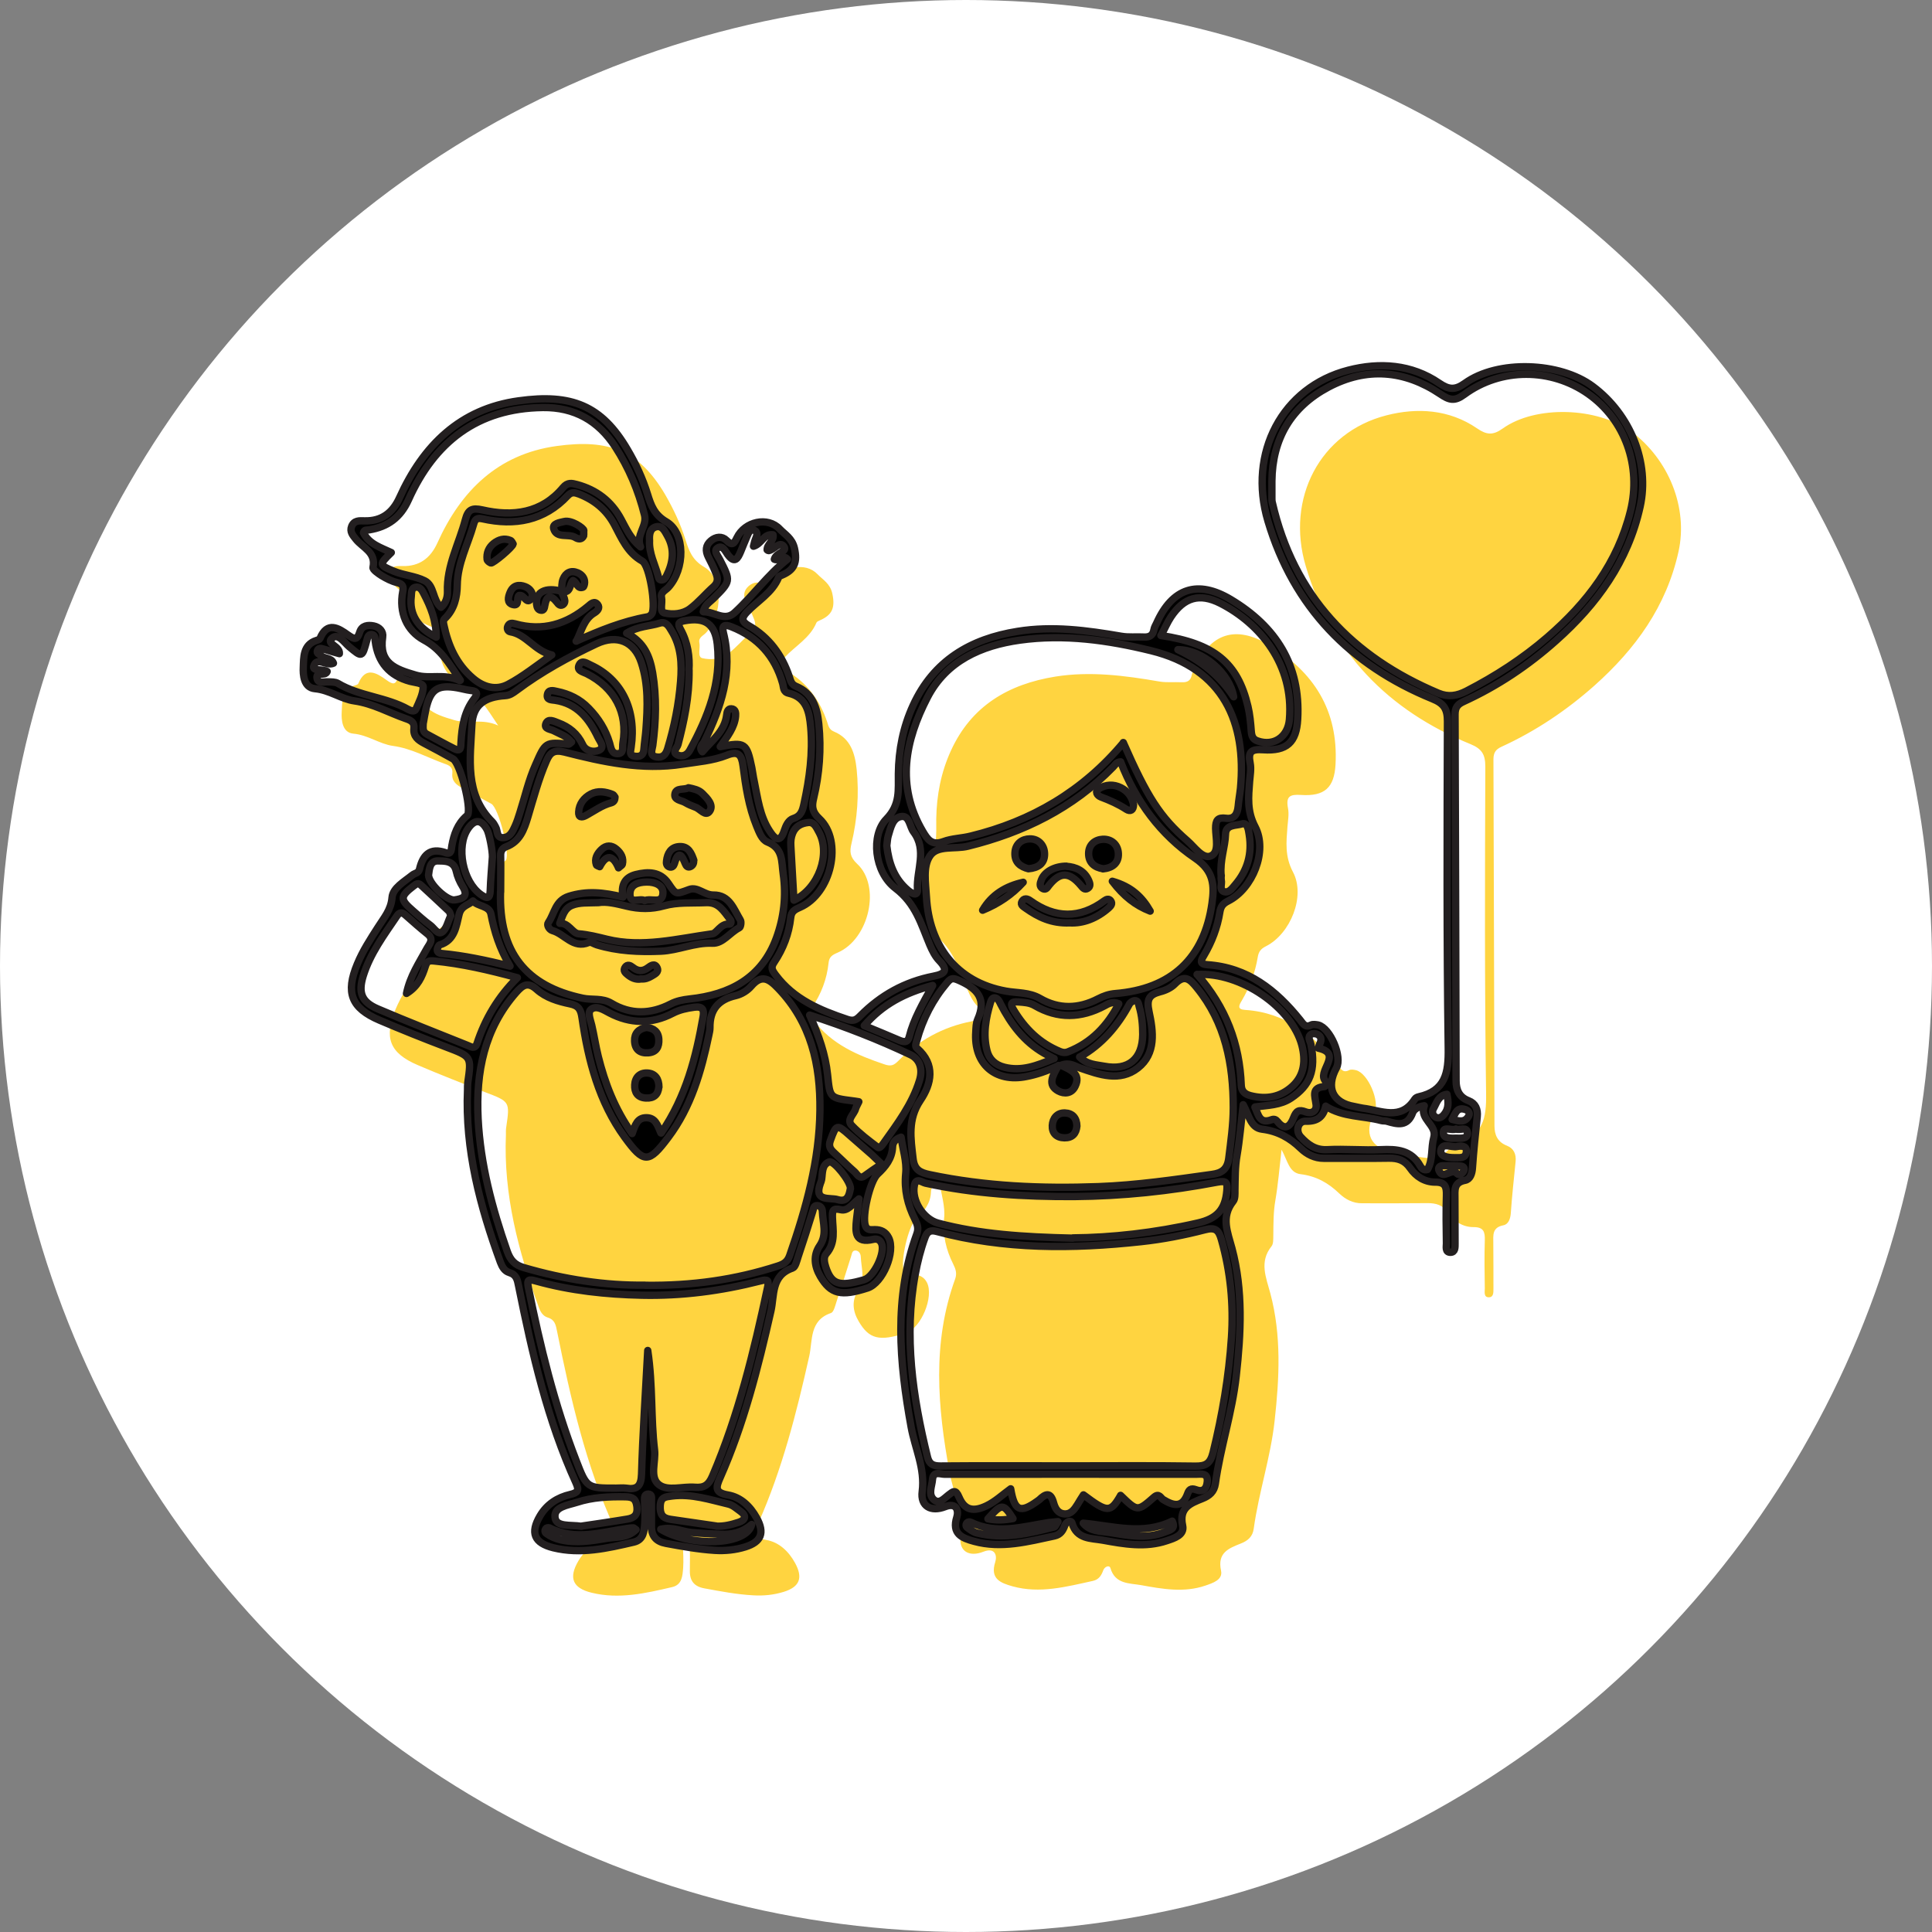 <?xml version="1.0" encoding="UTF-8"?>
<svg id="Layer_2" data-name="Layer 2" xmlns="http://www.w3.org/2000/svg" viewBox="0 0 150 150">
  <rect x="0" y="0" width="150" height="150" fill="#808080" stroke="none"/>
  <g id="Layer_1-2" data-name="Layer 1">
    <circle cx="75" cy="75" r="75" style="fill: #fff;"/>
    <path d="m126.6,33.51c-2.55-1.9-7.38-2.07-9.93-.24-.77.55-1.26.49-1.99-.01-2.16-1.48-4.65-1.63-7.05-1.01-5.14,1.32-7.82,6.44-6.25,11.71,1.99,6.69,6.38,11.2,12.78,13.81.88.36,1.16.79,1.16,1.75-.03,8.46-.06,16.91.06,25.37.03,1.93-.22,3.32-2.31,3.78-.1.02-.22.09-.28.17-1.09,1.72-2.63.88-4.05.71-.22-.03-.43-.09-.64-.13-1.69-.28-2.24-1.46-1.4-3,.47-.86-.48-3.1-1.42-3.33-.17-.04-.4-.08-.54,0-.48.24-.63-.1-.86-.39-1.87-2.33-4.08-4.09-7.21-4.29-.65-.04-.47-.37-.26-.72.62-1.05,1.04-2.17,1.24-3.37.07-.43.23-.65.65-.86,1.89-.96,3.08-3.88,2.09-5.75-.65-1.23-.52-2.33-.43-3.54.04-.47.13-.97.04-1.42-.17-.91.13-1.09,1.01-1.03,1.84.12,2.58-.57,2.68-2.36.23-4.2-1.69-7.21-5.2-9.31-2.56-1.53-4.53-.88-5.75,1.84-.07.17-.17.33-.21.51-.08.45-.35.59-.78.57-.58-.03-1.18.04-1.75-.06-2.67-.46-5.35-.81-8.06-.38-3.65.59-6.52,2.27-8.11,5.75-.77,1.68-1.11,3.45-1.14,5.3-.02,1.24.18,2.39-.93,3.52-1.21,1.24-.95,4.11.7,5.37,1.59,1.22,2,2.81,2.67,4.4.18.43.41.88.73,1.22.74.76.44,1.05-.44,1.21-2.22.43-4.11,1.48-5.69,3.08-.33.33-.55.42-1.02.27-2.12-.71-4.13-1.56-5.54-3.43-.29-.39-.41-.58-.12-1.01.71-1.04,1.15-2.2,1.28-3.45.05-.48.29-.62.71-.8,2.45-1.06,3.37-5.17,1.51-6.89-.57-.53-.59-.96-.44-1.58.45-1.9.6-3.82.4-5.76-.13-1.24-.47-2.4-1.76-2.93-.39-.16-.43-.45-.53-.75-.57-1.69-1.57-3.06-3.13-3.95-.58-.33-.61-.59-.18-1.05.83-.9,1.98-1.51,2.48-2.71.03-.08.17-.13.27-.18.95-.41,1.2-.98.96-2.08-.17-.78-.74-1.07-1.14-1.49-.95-1-2.71-.6-3.32.66-.22.45-.34.68-.82.21-.34-.34-.82-.29-1.2.03-.42.36-.45.8-.2,1.28.22.42.43.85.6,1.29.14.35.15.69-.19.99-.63.56-1.17,1.22-1.84,1.72-.56.42-1.34.48-1.98.33-.41-.09-.14-.79-.23-1.2-.09-.41.3-.54.52-.78,1.32-1.44,1.34-4.24-.15-5.1-.93-.54-1.19-1.29-1.45-2.12-.39-1.23-.93-2.38-1.57-3.49-2.01-3.42-4.35-4.35-8.44-3.78-4.55.63-7.43,3.48-9.25,7.52-.54,1.19-1.4,1.83-2.71,1.8-.42,0-.83-.05-1.01.43-.16.41.09.69.32.98.53.67,1.59,1,1.34,2.2-.03.17.41.48.68.65.37.22.78.43,1.19.53.44.1.52.31.44.7-.32,1.63.31,3.05,1.64,3.76,1.29.69,1.92,1.76,2.83,3.13-1.25-.57-2.31-.1-3.41-.42-1.61-.47-2.88-.92-2.58-2.96.06-.43-.25-.77-.69-.86-.46-.09-.93-.04-1.09.48-.19.62-.4.59-.9.23-.75-.54-1.62-1.1-2.19.27-.03.08-.18.12-.28.15-1.04.34-.97,1.35-1.01,2.07-.03.56.02,1.59.9,1.67,1.13.1,2.05.81,3.07.95,1.46.2,2.68.91,4,1.38.39.13.67.28.62.75-.07.63.34.91.81,1.17.74.39,1.48.79,2.22,1.2.56.31,1.47,3.84,1.13,4.37-.02.03-.05.05-.08.07-.7.61-.98,1.43-1.14,2.31-.05.27-.01.69-.47.54-1.23-.43-1.79.18-2.04,1.27-.07.32-.36.31-.55.46-.62.5-1.51.99-1.58,1.74-.08.99-.64,1.59-1.09,2.31-.58.93-1.18,1.85-1.61,2.86-.93,2.23-.48,3.42,1.73,4.36,1.71.73,3.44,1.41,5.17,2.08,1.97.75,1.98.73,1.68,2.76-.03.18-.02.37-.02.55-.2,4.67.97,9.07,2.55,13.4.13.37.33.69.69.8.56.17.63.57.73,1.07,1.05,5.22,2.23,10.4,4.45,15.27.26.58.15.75-.44.89-.99.23-1.81.75-2.35,1.66-.78,1.32-.46,2.12,1.03,2.48,2.13.52,4.19.04,6.25-.44.77-.18.8-.87.85-1.49.04-.58,0-1.17-.02-1.76,0-.24,0-.48.29-.48.32,0,.25.31.25.51.01.66.01,1.32,0,1.97-.01.78.35,1.21,1.13,1.35,1.25.23,2.5.47,3.78.54.81.05,1.6-.03,2.38-.27,1.24-.39,1.51-1.08.88-2.24-.5-.91-1.25-1.62-2.24-1.79-1.06-.18-.91-.63-.6-1.34,1.84-4.15,2.95-8.52,3.94-12.93.27-1.21,0-2.78,1.69-3.35.21-.07.32-.55.42-.86.39-1.17.77-2.35,1.14-3.54.07-.21.07-.47.36-.45.25.02.38.26.39.47.03.89.38,1.77-.21,2.65-.51.75-.42,1.59.05,2.38.8,1.37,1.6,1.58,3.67.9,1.18-.38,2.18-2.81,1.63-3.91-.23-.45-.6-.61-1.07-.62-.28,0-.59.08-.73-.3-.27-.74.34-3.44.94-4.01.62-.58,1.14-1.2,1.17-2.12.01-.33.21-.62.66-.75.14.95.46,1.9.36,2.8-.13,1.3.15,2.45.71,3.57.19.38.3.71.15,1.14-1.8,4.95-1.37,9.96-.44,15,.3,1.66,1.09,3.21.86,5-.15,1.16.67,1.62,1.78,1.18.9-.35,1.07.31.91.8-.42,1.32.42,1.63,1.34,1.89,2.12.59,4.18.03,6.24-.42.46-.1.66-.42.8-.81.11-.31.48-.44.56-.19.37,1.27,1.49,1.17,2.39,1.33,1.65.3,3.32.6,4.97.04.58-.2,1.39-.45,1.23-1.17-.3-1.39.6-1.73,1.53-2.1.56-.22.93-.54,1.01-1.16.39-2.82,1.31-5.53,1.62-8.36.37-3.32.54-6.63-.33-9.9-.33-1.24-.88-2.45.09-3.66.16-.2.13-.56.14-.85.01-.91,0-1.81.16-2.72.21-1.23.31-2.47.48-3.93.47.85.58,1.79,1.47,1.9,1.21.15,2.15.67,3.01,1.5.47.45,1.07.77,1.77.76,1.68,0,3.36.01,5.05-.01.7-.01,1.24.15,1.67.78.44.65,1.12,1.09,1.94,1.08.78,0,.89.37.87,1.03-.04,1.24-.02,2.49,0,3.73,0,.26-.1.69.31.69.38,0,.36-.39.36-.68,0-1.17,0-2.34-.01-3.51,0-.61-.11-1.23.78-1.4.4-.08.55-.51.58-.96.09-1.33.24-2.66.37-3.98.06-.58-.14-1.03-.67-1.24-.73-.28-.97-.84-.97-1.54-.03-9.48-.04-18.96-.08-28.45,0-.52.17-.78.64-.99,2.64-1.21,5.04-2.82,7.21-4.75,3.18-2.84,5.58-6.14,6.52-10.4.75-3.4-.75-7.15-3.68-9.33Z" style="fill: #ffd440;"/>
    <g>
      <path d="m35.74,52.82c-.91-1.37-1.53-2.44-2.83-3.13-1.32-.71-1.95-2.13-1.64-3.76.08-.39,0-.6-.44-.7-.42-.1-.82-.31-1.19-.53-.27-.17-.72-.48-.68-.65.25-1.19-.81-1.52-1.34-2.2-.23-.29-.48-.57-.32-.98.19-.48.6-.44,1.01-.43,1.31.03,2.17-.61,2.71-1.8,1.83-4.05,4.71-6.9,9.25-7.52,4.09-.57,6.44.36,8.44,3.78.65,1.1,1.19,2.26,1.57,3.49.26.84.52,1.58,1.45,2.12,1.49.87,1.47,3.66.15,5.1-.21.23-.61.37-.52.78.09.42-.18,1.11.23,1.2.64.15,1.42.09,1.98-.33.67-.5,1.21-1.17,1.84-1.72.34-.31.33-.64.19-.99-.17-.44-.38-.87-.6-1.29-.25-.49-.22-.93.2-1.28.38-.32.86-.37,1.2-.03.47.47.6.24.82-.21.61-1.25,2.38-1.66,3.32-.66.4.42.96.71,1.14,1.49.24,1.09,0,1.67-.96,2.08-.1.04-.24.09-.27.18-.5,1.21-1.64,1.82-2.48,2.71-.42.45-.4.72.18,1.05,1.56.89,2.56,2.26,3.13,3.95.1.29.14.59.53.75,1.29.53,1.64,1.69,1.76,2.93.2,1.94.05,3.87-.4,5.76-.15.61-.13,1.05.44,1.58,1.86,1.73.94,5.83-1.51,6.89-.42.18-.66.33-.71.8-.14,1.25-.58,2.41-1.28,3.45-.29.42-.17.62.12,1.01,1.41,1.88,3.42,2.72,5.54,3.43.47.16.69.07,1.02-.27,1.58-1.6,3.47-2.65,5.69-3.08.88-.17,1.17-.45.44-1.21-.32-.33-.54-.78-.73-1.22-.67-1.59-1.08-3.19-2.67-4.4-1.65-1.26-1.92-4.13-.7-5.37,1.1-1.13.91-2.28.93-3.52.02-1.84.37-3.62,1.14-5.3,1.59-3.48,4.46-5.17,8.11-5.75,2.72-.44,5.39-.08,8.06.38.57.1,1.17.03,1.75.06.43.02.7-.12.78-.57.03-.18.13-.34.21-.51,1.22-2.73,3.19-3.37,5.75-1.84,3.51,2.1,5.44,5.11,5.2,9.31-.1,1.79-.84,2.48-2.68,2.36-.89-.06-1.19.13-1.01,1.03.09.45,0,.95-.04,1.42-.09,1.21-.22,2.31.43,3.54.99,1.88-.2,4.8-2.09,5.75-.42.21-.58.43-.65.86-.19,1.2-.62,2.32-1.24,3.37-.21.35-.39.68.26.72,3.13.21,5.34,1.96,7.21,4.29.23.28.38.63.86.39.14-.07.37-.03.54,0,.94.23,1.89,2.47,1.42,3.33-.84,1.55-.29,2.72,1.4,3,.22.04.43.1.64.13,1.42.17,2.96,1.01,4.05-.71.05-.08.18-.15.28-.17,2.09-.46,2.34-1.85,2.31-3.78-.12-8.46-.09-16.91-.06-25.37,0-.96-.27-1.39-1.16-1.75-6.39-2.61-10.79-7.13-12.78-13.81-1.57-5.27,1.11-10.39,6.25-11.71,2.41-.62,4.89-.47,7.05,1.01.74.5,1.22.56,1.99.01,2.55-1.84,7.39-1.66,9.93.24,2.94,2.19,4.43,5.93,3.68,9.33-.94,4.26-3.34,7.57-6.52,10.4-2.17,1.94-4.56,3.54-7.21,4.75-.46.21-.64.47-.64.99.04,9.48.05,18.96.08,28.45,0,.7.24,1.26.97,1.54.54.21.73.66.67,1.24-.14,1.33-.28,2.65-.37,3.98-.03.46-.18.89-.58.96-.89.17-.78.79-.78,1.4,0,1.17.01,2.34.01,3.51,0,.29.02.68-.36.68-.42,0-.31-.43-.31-.69-.02-1.24-.04-2.49,0-3.73.02-.66-.09-1.04-.87-1.03-.82,0-1.49-.43-1.94-1.08-.43-.63-.97-.79-1.67-.78-1.68.03-3.36,0-5.05.01-.7,0-1.3-.31-1.77-.76-.86-.83-1.8-1.35-3.01-1.5-.89-.11-1-1.05-1.47-1.9-.17,1.46-.27,2.71-.48,3.93-.16.91-.14,1.81-.16,2.72,0,.29.02.66-.14.85-.97,1.22-.42,2.42-.09,3.66.87,3.27.7,6.58.33,9.9-.31,2.83-1.23,5.55-1.62,8.36-.09.63-.46.94-1.01,1.16-.93.37-1.83.71-1.53,2.1.16.73-.65.98-1.23,1.17-1.65.56-3.33.26-4.97-.04-.91-.16-2.02-.06-2.39-1.33-.07-.25-.44-.12-.56.19-.14.39-.34.71-.8.81-2.06.44-4.12,1-6.24.42-.92-.25-1.76-.57-1.34-1.89.15-.49-.02-1.15-.91-.8-1.1.43-1.93-.03-1.78-1.18.23-1.79-.56-3.35-.86-5-.92-5.04-1.36-10.05.44-15,.16-.43.04-.76-.15-1.14-.56-1.12-.84-2.27-.71-3.57.09-.91-.23-1.85-.36-2.8-.45.14-.65.42-.66.75-.04.92-.55,1.54-1.17,2.12-.6.56-1.22,3.27-.94,4.01.14.38.45.3.73.3.47,0,.84.17,1.07.62.56,1.09-.45,3.52-1.63,3.91-2.07.67-2.86.47-3.67-.9-.47-.8-.56-1.64-.05-2.38.6-.88.24-1.76.21-2.65,0-.22-.13-.45-.39-.47-.29-.02-.29.24-.36.45-.37,1.18-.74,2.36-1.14,3.54-.1.31-.21.79-.42.86-1.69.57-1.41,2.14-1.69,3.35-1,4.41-2.1,8.78-3.94,12.93-.31.71-.46,1.16.6,1.34,1,.17,1.74.88,2.24,1.79.63,1.15.36,1.85-.88,2.24-.77.24-1.57.32-2.38.27-1.28-.08-2.53-.31-3.78-.54-.77-.14-1.14-.57-1.13-1.35,0-.66,0-1.32,0-1.97,0-.2.07-.5-.25-.51-.28,0-.3.24-.29.48.02.58.06,1.17.02,1.76-.04.61-.08,1.31-.85,1.49-2.06.48-4.12.96-6.25.44-1.49-.37-1.81-1.16-1.03-2.48.54-.91,1.36-1.43,2.35-1.66.59-.14.7-.31.44-.89-2.22-4.87-3.4-10.05-4.45-15.27-.1-.51-.17-.9-.73-1.07-.36-.11-.55-.43-.69-.8-1.58-4.33-2.75-8.73-2.55-13.4,0-.18,0-.37.02-.55.29-2.03.29-2.01-1.68-2.76-1.74-.66-3.46-1.35-5.17-2.08-2.2-.94-2.66-2.13-1.73-4.36.42-1.02,1.02-1.94,1.61-2.86.45-.72,1.01-1.33,1.09-2.31.06-.74.95-1.23,1.58-1.74.19-.15.47-.14.55-.46.26-1.09.81-1.7,2.04-1.27.46.16.42-.27.47-.54.16-.88.44-1.7,1.14-2.31.03-.02.06-.04.08-.07.33-.53-.57-4.06-1.13-4.37-.73-.41-1.47-.81-2.22-1.2-.48-.25-.88-.54-.81-1.17.05-.47-.23-.62-.62-.75-1.33-.46-2.54-1.17-4-1.38-1.02-.14-1.94-.85-3.07-.95-.88-.08-.93-1.11-.9-1.67.03-.73-.03-1.74,1.01-2.07.1-.03.24-.07.28-.15.57-1.37,1.44-.81,2.19-.27.5.35.7.39.9-.23.16-.52.63-.57,1.09-.48.44.09.76.43.69.86-.3,2.04.96,2.49,2.58,2.96,1.1.32,2.16-.15,3.41.42Zm63.01-15.46c0,.44,0,.88,0,1.32,0,.11,0,.22.03.33,1.66,7.24,6.18,11.98,12.9,14.81.77.32,1.44.21,2.18-.17,2.25-1.16,4.36-2.52,6.28-4.18,3.08-2.66,5.45-5.76,6.45-9.8.86-3.48-.42-7.08-3.28-9.09-2.87-2.02-6.78-2.05-9.63.05-.76.56-1.16.43-1.86-.04-2.77-1.86-5.73-2.1-8.69-.53-2.88,1.53-4.35,4.01-4.38,7.29Zm-48.69,62.43c3.66.05,7.04-.43,10.34-1.5.46-.15.74-.33.91-.81,1.27-3.66,2.31-7.36,2.35-11.28.04-3.55-.69-6.81-3.25-9.47-.69-.72-1.27-1.12-2.09-.16-.29.34-.76.63-1.2.73-1.37.31-2.02,1.11-2,2.5,0,.18-.04.36-.08.54-.59,2.84-1.38,5.61-3.16,7.97-1.52,2.03-1.89,2.03-3.37,0-2.01-2.76-2.84-5.96-3.32-9.27-.09-.64-.25-.96-.93-1.1-.92-.19-1.87-.47-2.59-1.12-.7-.63-1.1-.32-1.59.23-2.48,2.82-3.14,6.19-2.96,9.8.18,3.56,1.09,6.95,2.26,10.3.25.7.59,1.07,1.3,1.27,3.14.92,6.33,1.4,9.39,1.36Zm32.96,14.02h0c3.26,0,6.52-.03,9.78.02.83.01,1.17-.21,1.38-1.05.72-2.94,1.23-5.91,1.43-8.94.17-2.57-.07-5.1-.78-7.59-.2-.71-.43-1-1.29-.77-1.61.42-3.27.74-4.93.92-5.33.58-10.65.62-15.89-.79-.45-.12-.72-.03-.9.47-.34.93-.58,1.88-.76,2.85-.89,4.81-.2,9.51.95,14.19.14.57.45.7,1,.7,3.33-.03,6.66-.01,10-.01Zm4.19-56.16c1.86,4.23,2.86,5.79,4.99,7.64.56.49,1.19,1.44,1.82,1.16.67-.29.37-1.39.36-2.14,0-.61.15-.87.8-.78.66.09.89-.33.95-.92.04-.47.13-.94.18-1.41.47-5.08-1.29-9.29-6.94-10.68-3.34-.82-6.75-1.3-10.19-.82-3,.42-5.7,1.61-7.17,4.44-1.74,3.36-2.45,6.85-.37,10.4.39.66.71,1.13,1.61.8.67-.25,1.43-.25,2.13-.43,4.71-1.15,8.7-3.49,11.84-7.25Zm-48.35,11.6c-.13,4.67,1.95,7.31,6.38,8.25.74.16,1.51-.04,2.24.4,1.49.89,3.06.84,4.59.05.47-.24.94-.33,1.46-.39,3.12-.33,5.61-1.62,6.75-4.74.58-1.59.77-3.24.53-4.95-.14-1,0-2.01-1.23-2.5-.44-.18-.64-.76-.84-1.24-.61-1.5-.85-3.09-1.05-4.67-.11-.85-.36-1.19-1.27-.82-1.09.43-2.27.51-3.42.69-3.15.49-6.18-.17-9.18-.94-.84-.21-1.13.07-1.4.7-.61,1.41-1,2.89-1.44,4.36-.29.96-.62,1.89-1.68,2.29-.3.11-.44.34-.43.68.02.95,0,1.89,0,2.84Zm43.32,13.49c-.97.44-1.71.69-2.49.84-2.43.49-4.11-.98-3.93-3.47.02-.33.02-.68.15-.97.69-1.56,0-2.37-1.41-3-.47-.21-.64-.24-.95.13-1.13,1.33-1.91,2.84-2.37,4.52-.06.22-.17.44.02.6,1.45,1.27,1.12,2.76.25,4.05-.99,1.48-.74,2.94-.56,4.51.1.88.55,1.09,1.3,1.25,4.32.91,8.69,1.09,13.09.93,2.96-.11,5.89-.54,8.82-.95.74-.1,1.19-.38,1.3-1.25.16-1.31.35-2.61.35-3.92,0-3.39-.61-6.61-2.84-9.34-.51-.63-.94-1.05-1.69-.28-.29.3-.74.51-1.15.61-.87.23-1.06.6-.86,1.54.33,1.53.57,3.25-.87,4.38-1.4,1.09-2.98.52-4.48,0-.41-.14-.82-.47-1.48-.21.78.36,1.55.68,1.1,1.62-.27.58-.84.63-1.32.37-.83-.46-.47-1.14.02-1.98Zm4.83-23.59c-.34.01-.43.24-.58.39-3.13,3.22-6.98,5.1-11.28,6.16-1,.25-2.37-.1-2.94.74-.58.84-.34,2.13-.28,3.22.21,3.7,2.28,6.59,6.17,7.29.88.16,1.8.08,2.65.57,1.46.85,3,.81,4.5.03.43-.22.85-.37,1.34-.41,4.34-.35,6.91-2.73,7.51-7.02.19-1.35.16-2.49-1.31-3.49-2.69-1.82-4.6-4.43-5.78-7.47Zm-36.72,45.7c.41,2.75.23,5.25.53,7.72.11.92-.41,2.12.34,2.7.69.53,1.84.12,2.79.2.72.06,1.07-.17,1.37-.88,2.01-4.7,3.21-9.64,4.27-14.62.12-.56.06-.68-.59-.51-3.01.77-6.08,1.17-9.18,1.1-2.76-.06-5.52-.35-8.2-1.1-.58-.16-.72-.13-.6.5.92,4.56,2.02,9.08,3.71,13.43.83,2.15.84,2.15,3.09,2.15.26,0,.52-.03.77,0,.87.14,1.19-.14,1.22-1.09.09-3.1.3-6.2.48-9.58Zm-.56-62.39c-.39-.92.53-1.6.31-2.47-.47-1.9-1.22-3.67-2.28-5.31-1.31-2.02-3.17-3.07-5.61-3.04-5.08.06-8.42,2.67-10.44,7.17-.62,1.38-1.62,2.1-3.06,2.33-.17.03-.38-.04-.43.23.44.88,1.34,1.14,2.16,1.53-.95.93-.97.97.2,1.45.77.32,1.65.37,2.39.74.77.38.6,1.51,1.27,2.06.41-.34.51-.84.5-1.21-.07-2.01.9-3.73,1.39-5.59.21-.79.51-.94,1.32-.76,2.37.54,4.6.26,6.27-1.74.35-.42.69-.33,1.07-.23,1.52.41,2.68,1.29,3.43,2.69.4.75.76,1.54,1.51,2.15Zm-5,7.32c1.81-.81,3.61-1.55,5.55-1.89.12-.02.26-.13.33-.24.33-.54-.17-3.77-.75-4.09-1.15-.65-1.6-1.77-2.16-2.82-.62-1.16-1.54-1.91-2.74-2.38-.35-.13-.59-.18-.88.12-1.83,1.96-4.11,2.36-6.62,1.8-.42-.09-.58.02-.69.43-.44,1.57-1.25,3.02-1.27,4.72-.01.93-.22,1.88-.96,2.59-.15.14-.12.31-.08.5.34,1.61.97,3.04,2.26,4.14.83.71,1.81.96,2.73.47,1.16-.61,2.2-1.46,3.39-2.28-1.35-.32-1.97-1.6-3.23-1.8-.17-.03-.28-.24-.18-.44.11-.25.32-.24.55-.18,2.15.61,4.02.03,5.69-1.37.22-.19.49-.45.74-.11.19.25-.03.49-.26.63-.82.48-.99,1.39-1.4,2.2Zm-.37,7.83c-.34-.47-.88-.61-1.34-.86-.27-.15-.8-.14-.64-.56.17-.45.65-.18.95-.07.85.31,1.51.84,1.91,1.69.24.52.86.61,1.24.45.53-.22.09-.7-.06-1.02-.69-1.44-1.61-2.62-3.33-2.87-.26-.04-.68-.01-.59-.45.08-.41.46-.3.73-.24.95.19,1.8.6,2.48,1.31.75.77,1.31,1.66,1.62,2.7.11.38.15.88.69.82.43-.05.29-.54.34-.82.4-2.34-.64-4.3-2.81-5.39-.3-.15-.84-.23-.56-.72.21-.36.59-.07.88.06,2.4,1.11,3.56,3.47,3.13,6.38-.05.36-.17.65.34.7.41.04.62-.12.65-.54.04-.51.12-1.02.16-1.53.13-1.75.2-3.51-.36-5.21-.54-1.65-1.89-2.2-3.47-1.46-2.19,1.03-4.3,2.19-6.24,3.64-.26.19-.5.37-.87.39-1.6.1-2.49.73-2.57,2.24-.13,2.63-.59,5.4,1.59,7.57.1.1.16.24.24.37.19.3.04.91.65.84.5-.05.69-.51.87-.9.15-.33.26-.68.37-1.03.4-1.25.68-2.53,1.22-3.73.77-1.75.76-1.76,2.57-1.59.05,0,.11-.08.23-.17Zm38.94,38.5c2.95-.02,6.36-.39,9.71-1.16,1.49-.34,2.12-1.06,2.24-2.5.05-.61.01-.81-.74-.67-3.67.7-7.38,1.09-11.11,1.12-3.88.02-7.74-.21-11.55-1.04-.25-.05-.73-.48-.86.18-.23,1.17.7,2.61,1.83,2.92,3.27.87,6.62,1.08,10.47,1.17Zm-27.38-38.14c1.94-.37,2.05-.29,2.45,1.63.07.36.11.72.19,1.07.27,1.32.43,2.68,1.18,3.83.3.46.78,1.13,1.15-.01.13-.39.32-.82.7-.94.61-.19.72-.63.83-1.14.43-1.97.7-3.96.52-5.97-.1-1.13-.31-2.3-1.71-2.62-.44-.1-.38-.46-.47-.77-.6-2.11-1.91-3.57-3.96-4.38-.55-.22-.78-.12-.63.48.76,3.04-.19,5.76-1.49,8.43-.11.22-.45.41-.15.79.75-.89,1.74-1.59,1.89-2.87.02-.21.09-.49.36-.47.34.02.35.33.33.58-.08.87-.62,1.54-1.18,2.35Zm-24.36,19.16c.28-1.35.98-2.38,1.57-3.46.18-.34.6-.72.07-1.15-.6-.48-1.17-.99-1.75-1.5-.25-.22-.46-.17-.63.09-1,1.48-2.08,2.92-2.62,4.66-.4,1.31-.13,2.02,1.13,2.56,2.31.99,4.66,1.9,6.99,2.84.26.11.56.3.71-.14.63-1.92,1.63-3.62,3.14-5.12-2.24-.61-4.32-1.09-6.47-1.3-.42-.04-.55.02-.68.43-.25.79-.58,1.55-1.46,2.09Zm19.77,10.84c1.95-2.85,2.71-5.91,3.26-9.04.09-.53-.04-.82-.69-.73-.58.08-1.13.19-1.67.47-1.63.85-3.29.83-4.92-.03-.46-.24-.98-.59-1.4-.29-.33.24-.07.81.03,1.24.19.81.31,1.64.51,2.44.52,2.08,1.27,4.06,2.63,5.98.24-.69.41-1.23,1.1-1.23.69,0,.86.54,1.13,1.18Zm15.35-2.43c-.12.25-.21.4-.26.57-.12.42-.72.83-.28,1.28.6.63,1.31,1.16,2.01,1.69.13.1.32-.13.42-.28,1.1-1.55,2.25-3.06,2.82-4.92.27-.88.03-1.64-.7-1.99-2.48-1.17-5.04-2.18-7.83-3.08.72,1.6,1.23,3.07,1.39,4.62.19,1.8.14,1.81,1.96,2.04.11.01.21.03.47.07Zm23.45-36.2c4.14.62,5.96,2.11,6.76,5.5.15.63.21,1.29.26,1.95.03.37.13.62.5.74,1.26.43,2.34-.32,2.46-1.66.36-4.27-2.28-7.46-5.36-9.03-1.62-.82-2.83-.46-3.84,1.06-.28.42-.47.89-.77,1.44Zm-3.13,66.76c1.3,1.26,1.31,1.27,2.6.14.39-.34.51.06.7.18.79.48,1.49.69,1.9-.44.11-.31.25-.47.65-.32.53.21.83-.05.88-.61.07-.73-.47-.59-.88-.59-6.5,0-13.01-.01-19.51,0-.33,0-.88-.27-.94.4-.04.53-.36,1.15.1,1.57.43.38.81-.11,1.13-.35.38-.29.56-.48.83.16.43,1.01,1.1,1.16,2.13.67.69-.33,1.24-.86,1.88-1.32.29,1.72.73,1.91,2.04.98.06-.04.12-.08.18-.13.49-.48.88-.62,1.11.23.12.43.33.84.86.87.51.02.76-.36,1-.74.15-.25.3-.5.46-.74,1.85,1.39,2.1,1.4,2.88.05Zm5.94-40.45c2.25,2.56,3.31,5.4,3.43,8.61.02.46.27.69.73.81,1.23.31,2.33.11,3.26-.75.93-.87,1.01-2,.72-3.15-.76-2.94-4.75-5.72-8.14-5.51Zm9.99,10.23c-.19.85-.67,1.2-1.56,1.17-.59-.02-.81.75-.39,1.21.55.6,1.15,1.05,2.07,1,1.38-.07,2.77.06,4.16,0,1.25-.06,2.37.03,3.06,1.27.08.15.26.37.56.27.44-.76.26-1.67.49-2.49.27-.97-1.13-1.4-.74-2.46-.47.06-.8.28-.9.54-.41,1.11-1.19.9-2.01.66-.14-.04-.29-.01-.43-.05-1.41-.38-2.94-.25-4.31-1.11ZM25.39,52.16c-.16.37-.9-.06-.77.53.08.39.54.24.86.25.25.01.54,0,.74.11,1.7,1.02,3.76,1.06,5.48,2.03.19.1.49.21.59-.02.25-.56.55-1.14.57-1.73,0-.31-.65-.33-1.02-.43q-2.4-.65-2.71-3.13c-.03-.21.01-.49-.28-.51-.27-.01-.31.25-.37.46-.37,1.35-.36,1.33-1.37.49-.39-.33-.86-1.07-1.32-.67-.53.47.62.6.56,1.21-.42-.12-.83-.23-1.24-.36-.19-.06-.37-.1-.46.11-.1.24.15.28.27.4.27.27.8.14.97.59-.52.26-1.29-.54-1.53.23-.12.4.65.21,1.04.41Zm23.26-3c1.36.69,1.8,1.8,2.02,3.07.32,1.89.26,3.77.01,5.66-.04.31-.29.79.3.88.44.07.7-.14.85-.63.52-1.71.87-3.46,1.01-5.24.11-1.35.05-2.71-.7-3.92-.2-.33-.41-.76-.92-.6-.79.25-1.67.22-2.57.78Zm4.85,2.86c.02,2.1-.38,3.95-.86,5.79-.06.24-.52.62,0,.82.35.14.71,0,.92-.39,1.4-2.56,2.46-5.22,2.13-8.22-.17-1.58-.95-2.11-2.52-1.83-.46.08-.58.22-.35.64.59,1.05.74,2.2.67,3.2Zm1.12-4.52c.84-.02,1.64.78,2.42.06,1.43-1.31,2.56-2.93,4.1-4.14-.34-.4-.7.17-1.02,0,.13-.51,1.03-.59.75-.98-.32-.47-.76.24-1.19.31-.05,0-.11-.05-.12-.06-.01-.45.54-.67.46-1.17-.74-.1-.88.71-1.52.89.07-.25.09-.39.14-.51.11-.27.26-.6-.11-.74-.29-.1-.42.22-.52.45-.18.4-.33.81-.5,1.21-.23.55-.47.98-1.02.22-.18-.25-.4-.78-.81-.47-.28.21.06.59.2.87.87,1.69.86,1.68-.49,3.03-.27.27-.66.47-.79,1.02Zm12.07,45.58c-.54.43-.87.97-1.42.84-.64-.15-.65.11-.64.6.03.97.27,1.96-.48,2.82-.24.27-.15.7-.03,1.06.45,1.33,1.04,1.52,2.97.96.77-.22,1.67-2.13,1.35-2.83-.13-.29-.37-.37-.63-.31-1.46.35-1.41-.57-1.31-1.54.05-.47.11-.93.19-1.6Zm20.17-15.15c-.49-.21-.81,0-1.12.17-1.81.96-3.61,1.02-5.41-.03-.39-.23-.83-.25-1.27-.28-.58-.05-.64.16-.36.62.87,1.45,2.01,2.58,3.6,3.23.22.09.41.11.63.02,1.81-.71,3.04-2.01,3.93-3.72Zm-47.26-2.92c-.82-1.38-1.22-2.68-1.48-4.03-.13-.68-1-.58-1.4-1.03-.36.34-.91.35-1.08,1.06-.22.88-.32,2-1.5,2.35-.09.03-.17.23-.19.35-.02.23.16.3.35.32,1.72.16,3.41.52,5.3.98Zm42.24,7.18c-.4-.22-.6-.31-.78-.42-1.55-.89-2.57-2.25-3.37-3.81-.1-.2-.19-.42-.41-.48-.22-.06-.31.15-.37.32-.38,1.24-.6,2.5-.28,3.77.16.65.62,1.11,1.35,1.29,1.33.33,2.48-.1,3.86-.68Zm-48.98-26.08c0,.34-.1.69.28.89.71.38,1.41.77,2.13,1.13.54.27.5-.13.52-.48.07-1.22.25-2.4,1.03-3.41.27-.35.27-.58-.26-.63-.36-.04-.71-.15-1.07-.21-1.51-.26-2.08.12-2.42,1.65-.08.36-.14.72-.2,1.06Zm50.96,25.95c.59.61,1.29.6,1.91.72,1.88.36,2.97-.56,2.99-2.46,0-.73-.06-1.46-.27-2.16-.06-.21-.07-.48-.34-.47-.15,0-.36.14-.43.28-.91,1.69-2.12,3.11-3.84,4.09Zm-22.18-12.17c1.93-.9,2.87-3.62,1.94-5.29-.19-.34-.36-.8-.84-.74-.51.06-.97.27-1.2.83-.13.32-.16.64-.14.96.07,1.38.16,2.76.24,4.24Zm35.79,16.07c.28.6.36,1.32,1.28.98.21-.08.35-.02.47.13.62.79,1.02.32,1.25-.29.21-.53.4-.66.95-.45.43.17.87-.05.8-.58-.08-.65-.4-1.31.66-1.39.05,0,.16-.34.12-.38-.84-.73,1.38-2.16-.6-2.6.03-.1.04-.2.09-.3.15-.29.18-.58-.14-.76-.14-.08-.4-.1-.51-.02-.32.22-.08.51-.02.79.4,2-.06,3.18-1.55,4.17-.83.55-1.78.55-2.78.68Zm-41.81,32.53c.6.03,1.18-.12,1.73-.3.5-.16.65-.49.14-.85-.29-.21-.59-.48-.92-.56-1.44-.34-2.87-.82-4.4-.63-.51.07-.88.07-.91.77-.03.65.18.95.79,1.04,1.19.17,2.38.35,3.57.52Zm13.23-52.83c.15,1.34.57,2.55,1.63,3.45.21.18.79.6.75-.07-.08-1.48.77-3.03-.3-4.45-.31-.42-.32-1.26-.92-1.2-.71.07-.86.89-1.05,1.51-.07.24-.07.5-.11.76Zm-23.72,52.83c1.08-.16,2.34-.34,3.59-.55.52-.09.81-.33.73-.97-.08-.61-.33-.75-.9-.76-1.28-.02-2.53.03-3.76.43-.72.23-1.79.35-1.7,1.16.08.78,1.17.57,2.05.7Zm27.28-41.98c-2.17.57-3.9,1.48-5.31,3.12.96.4,1.8.74,2.63,1.1.37.16.73.29.86-.23.34-1.37,1.05-2.58,1.82-3.98Zm-34.18-9.98c.01-.5-.24-1.79-.42-2.12-.43-.8-.95-.83-1.47-.08-.96,1.39-.41,4.14,1,5.13.46.32.7.35.72-.32.03-.87.11-1.74.17-2.61Zm56.59,1.44s-.03.18,0,.36c.07.3-.17.75.2.89.39.14.65-.26.88-.53.96-1.12,1.32-2.41,1.09-3.87-.06-.37-.12-.99-.57-.85-.44.14-1.25.02-1.27.79-.03,1.02-.45,2-.34,3.22Zm-26.37,22.41c-.44-.42-.59-.57-.75-.72-.57-.51-1.16-1-1.73-1.51-1-.89-1.04-.87-1.5.4-.16.44,0,.68.28.94.54.49,1.05,1.01,1.6,1.49.21.19.37.61.79.3.41-.3.83-.58,1.3-.9Zm-33.45-19.29c-.05-.12-.07-.28-.16-.36-.71-.68-1.44-1.34-2.16-2.01-.2-.19-.36-.1-.56.06-1.07.82-1.08,1.05-.06,1.93.44.38.87.78,1.34,1.12.3.21.58.78.93.53.34-.24.44-.81.67-1.27Zm-1.73-3.15c.02.68,1.43,2.01,2.02,1.93.58-.08,1.13-.24.63-1.04-.23-.37-.41-.78-.5-1.2-.19-.83-.93-.78-1.44-.79-.62,0-.65.66-.71,1.1Zm17.16-25.96c-.05.98.42,1.83.67,2.74.04.14.05.3.24.31.22,0,.31-.15.4-.31.52-1.03.67-2.08.07-3.13-.19-.34-.4-.81-.87-.69-.5.13-.54.63-.51,1.08Zm15.6,50.31c.03-.55-1.29-2.21-1.65-2.08-.59.22-.51.86-.59,1.37-.02.11-.06.21-.1.31-.52,1.45.75,1.06,1.35,1.25.77.23.9-.38.98-.85Zm-32.16-42.82c0-1.29-.43-2.35-.97-3.38-.14-.28-.3-.56-.63-.5-.36.07-.31.44-.34.72-.17,1.35.5,2.46,1.94,3.16Zm48.25,68.67c-.36.04-.53.05-.7.07-2.02.32-4.05.96-6.06-.03-.07-.04-.22-.02-.27.04-.11.11-.12.29.01.38.23.17.48.36.75.42,2.05.52,4.03.04,6.01-.47.07-.02.11-.16.28-.41Zm-32.74.62c-.15-.1-.18-.14-.21-.14-.14,0-.29.02-.43.04-2.03.29-4.07.99-6.09-.04-.07-.03-.23,0-.27.06-.09.12-.1.28.04.38.33.24.69.39,1.09.49,1.21.28,2.4.09,3.58-.11.75-.13,1.6,0,2.29-.68Zm34.72-.5c.55.66,1.33.61,2.03.72,1.43.23,2.87.53,4.3-.03.4-.15.88-.24.58-.85-2.29,1.12-4.6.37-6.91.16Zm-25.74.1c-.8.67-1.58.79-2.39.76-.76-.03-1.52-.07-2.28-.14-.74-.06-1.45-.47-2.39-.25,2.34,1.41,6.69,1.26,7.06-.37Zm33.09-67.92c1.87.89,3.28,2.06,4.33,3.66-.31-1.85-2.43-3.67-4.33-3.66Zm21.46,39.44c.34-.02.91.13.94-.5.02-.46-.46-.42-.75-.36-.43.08-1.11-.33-1.23.27-.1.5.51.59,1.04.59Zm-.57-4.92c-.67.09-.8.68-1.05,1.12-.13.23-.07.52.18.66.25.13.48,0,.65-.22.39-.47.33-.99.22-1.56Zm-33.69,32.94c-.76-1.19-.88-1.18-1.95.02.65.13,1.23.11,1.95-.02Zm34.39-30.25c-.32.17-.95-.23-.98.25-.03.54.61.47,1.02.47.34,0,.87.07.85-.4-.02-.54-.57-.19-.89-.31Zm-.08,2.86c-.47,0-.73-.01-.98,0-.22.01-.34.16-.26.37.33.79.99-.28,1.42.25.12.14.42,0,.51-.24.08-.22-.03-.34-.26-.36-.22-.02-.44-.02-.44-.02Zm-.22-3.6c.54.14,1,.27,1.29-.27.12-.23-.04-.43-.27-.5-.66-.21-.76.31-1.02.77Z" style="stroke: #231f20; stroke-linejoin: round; stroke-width: .57px;"/>
      <path d="m48.37,69.65c-.18-.96.16-1.54.99-1.75.96-.24,1.91-.24,2.54.7.6.89.56.84,1.61.46.65-.24,1.18.44,1.87.43,1.26-.02,1.59,1.1,2.1,1.94.09.14.03.55-.08.6-.73.36-1.28,1.24-2.09,1.2-1.4-.06-2.64.56-4,.62-1.69.07-3.36,0-4.99-.5-.2-.06-.45-.25-.6-.18-1.22.52-1.88-.66-2.83-.92-.25-.07-.46-.43-.32-.62.49-.7.53-1.7,1.59-2.04,1.38-.44,2.71-.31,4.2.06Zm-1.93.43c-.81.03-1.44-.03-2.03.21-.62.25-.74.86-.95,1.4.69-.06.98.77,1.46.81.76.06,1.45.24,2.19.42,2.75.68,5.48-.04,8.2-.42.35-.05.64-.81,1.31-.75.16.02.17-.24.08-.35-.5-.62-.87-1.37-1.89-1.32-1.09.05-2.19-.05-3.26.25-.97.27-1.93.26-2.91.02-.78-.19-1.56-.38-2.18-.27Zm3.61-.15c.49-.23,1.36.3,1.42-.56.05-.64-.6-.9-1.27-.89-.7.01-1.32.23-1.29.99.03.74.76.24,1.13.45Z" style="stroke: #231f20; stroke-linejoin: round; stroke-width: .57px;"/>
      <path d="m53.45,61.16c.4.08.8.16,1.09.45.38.38.89.89.56,1.37-.32.46-.73-.18-1.11-.31-.27-.1-.54-.21-.79-.36-.31-.19-.92-.18-.79-.71.11-.45.7-.26,1.03-.43Z" style="stroke: #231f20; stroke-linejoin: round; stroke-width: .57px;"/>
      <path d="m47.74,61.89c.02.26-.12.39-.29.44-.72.19-1.31.63-1.95.98-.33.18-.6.17-.57-.27.03-.63.41-1.11.94-1.39.54-.28,1.13-.19,1.69.03.09.03.14.15.19.21Z" style="stroke: #231f20; stroke-linejoin: round; stroke-width: .57px;"/>
      <path d="m53.86,66.79c.01.22-.05.38-.23.48-.23.12-.35-.03-.42-.2-.28-.7-.54-1.08-.85-.01-.05.16-.18.33-.41.24-.2-.08-.23-.28-.2-.46.07-.59.34-1.07.98-1.11.73-.05.95.52,1.14,1.06Z" style="stroke: #231f20; stroke-linejoin: round; stroke-width: .57px;"/>
      <path d="m48.02,67.37c-.44-1.02-.95-1.05-1.46-.08-.09-.05-.24-.08-.26-.15-.16-.48.06-.86.39-1.18.37-.36.79-.36,1.18-.02.35.3.56.68.45,1.16-.02.08-.15.14-.3.28Z" style="stroke: #231f20; stroke-linejoin: round; stroke-width: .57px;"/>
      <path d="m49.75,76.01c-.37.06-.7-.08-.99-.31-.2-.16-.42-.34-.21-.62.17-.23.39-.12.57.02.39.31.76.35,1.18.04.22-.16.53-.4.72,0,.16.35-.19.49-.43.64-.25.15-.52.26-.84.22Z" style="stroke: #231f20; stroke-linejoin: round; stroke-width: .57px;"/>
      <path d="m83.61,87.42c-.05.58-.35.93-.97.92-.63-.01-.97-.38-.94-.96.03-.55.37-.99.98-.97.59.02.92.39.93,1.02Z" style="stroke: #231f20; stroke-linejoin: round; stroke-width: .57px;"/>
      <path d="m83.06,71.65c-1.42.06-2.45-.45-3.43-1.14-.16-.12-.43-.25-.29-.51.16-.29.41-.24.65-.07,1.92,1.38,3.84,1.42,5.76,0,.15-.11.34-.18.48,0,.18.23.01.41-.15.56-.92.81-1.98,1.22-3.03,1.16Z" style="stroke: #231f20; stroke-linejoin: round; stroke-width: .57px;"/>
      <path d="m85.64,67.45c-.66-.1-1.12-.47-1.12-1.18,0-.69.49-1.08,1.1-1.11.69-.03,1.19.43,1.21,1.12.03.71-.44,1.11-1.2,1.18Z" style="stroke: #231f20; stroke-linejoin: round; stroke-width: .57px;"/>
      <path d="m79.84,67.45c-.61-.16-1.08-.49-1.04-1.25.04-.72.57-1.06,1.15-1.07.68-.01,1.15.49,1.15,1.19,0,.72-.5,1.07-1.25,1.13Z" style="stroke: #231f20; stroke-linejoin: round; stroke-width: .57px;"/>
      <path d="m82.79,67.26c.73.05,1.41.33,1.75,1.13.09.21.14.44-.09.58-.24.15-.38-.04-.53-.22-.9-1.07-1.62-1.08-2.47-.02-.14.18-.24.39-.49.26-.28-.15-.21-.42-.11-.67.23-.62,1.01-1.07,1.95-1.07Z" style="stroke: #231f20; stroke-linejoin: round; stroke-width: .57px;"/>
      <path d="m88.01,62.46c-.01.45-.24.58-.57.37-.61-.4-1.27-.69-1.96-.95-.29-.11-.52-.43-.14-.66.51-.31,1.11-.35,1.67-.07.56.27.89.74,1,1.32Z" style="stroke: #231f20; stroke-linejoin: round; stroke-width: .57px;"/>
      <path d="m86.36,68.42c1.48.42,2.32,1.23,2.94,2.32-1.13-.44-2.05-1.15-2.94-2.32Z" style="stroke: #231f20; stroke-linejoin: round; stroke-width: .57px;"/>
      <path d="m76.29,70.67c.7-1.21,1.81-1.87,3.15-2.17-.87.96-1.93,1.67-3.15,2.17Z" style="stroke: #231f20; stroke-linejoin: round; stroke-width: .57px;"/>
      <path d="m39.84,42.23c-.04.26-1.58,1.54-1.73,1.48-.12-.05-.27-.16-.29-.27-.06-.5.12-.93.5-1.24.38-.3.83-.45,1.31-.24.11.05.16.2.21.27Z" style="stroke: #231f20; stroke-linejoin: round; stroke-width: .57px;"/>
      <path d="m45.32,41.19c0,.33.01.37,0,.4-.15.35-.46.26-.65.14-.54-.33-1.45.11-1.68-.68-.12-.41.49-.48.81-.56.57-.14,1.53.52,1.53.7Z" style="stroke: #231f20; stroke-linejoin: round; stroke-width: .57px;"/>
      <path d="m43.56,45.88c.09.2.19.39.26.6.06.18.04.38-.14.48-.2.1-.33-.05-.44-.2-.51-.65-.81-.49-.94.25-.03.19-.07.4-.29.37-.24-.02-.32-.22-.35-.47-.11-.93.69-1.35,1.94-1,0,0-.03-.03-.03-.03Z" style="stroke: #231f20; stroke-linejoin: round; stroke-width: .57px;"/>
      <path d="m43.6,45.91c.03-.32,0-.66.12-.95.2-.5.61-.71,1.13-.49.3.13.54.38.54.74,0,.13-.05.35-.13.38-.43.16-.45-.35-.77-.52-.29.28-.16,1.1-.93.81,0,0,.03.03.03.03Z" style="stroke: #231f20; stroke-linejoin: round; stroke-width: .57px;"/>
      <path d="m40.3,46.23c-.24.16.09.88-.51.7-.44-.13-.34-.57-.19-.93.23-.57.69-.64,1.18-.45.35.13.68.51.5.85-.37.68-.58-.3-.97-.16Z" style="stroke: #231f20; stroke-linejoin: round; stroke-width: .57px;"/>
      <path d="m50.18,79.77c.56.05.94.32.97.93.03.56-.17.99-.82,1.04-.67.05-1.04-.28-1.06-.93-.02-.58.31-.93.91-1.04Z" style="stroke: #231f20; stroke-linejoin: round; stroke-width: .57px;"/>
      <path d="m51.15,84.4c-.05.58-.38.89-1,.85-.65-.03-.9-.45-.87-1.02.03-.6.41-.96,1-.92.59.04.88.46.88,1.09Z" style="stroke: #231f20; stroke-linejoin: round; stroke-width: .57px;"/>
    </g>
  </g>
</svg>